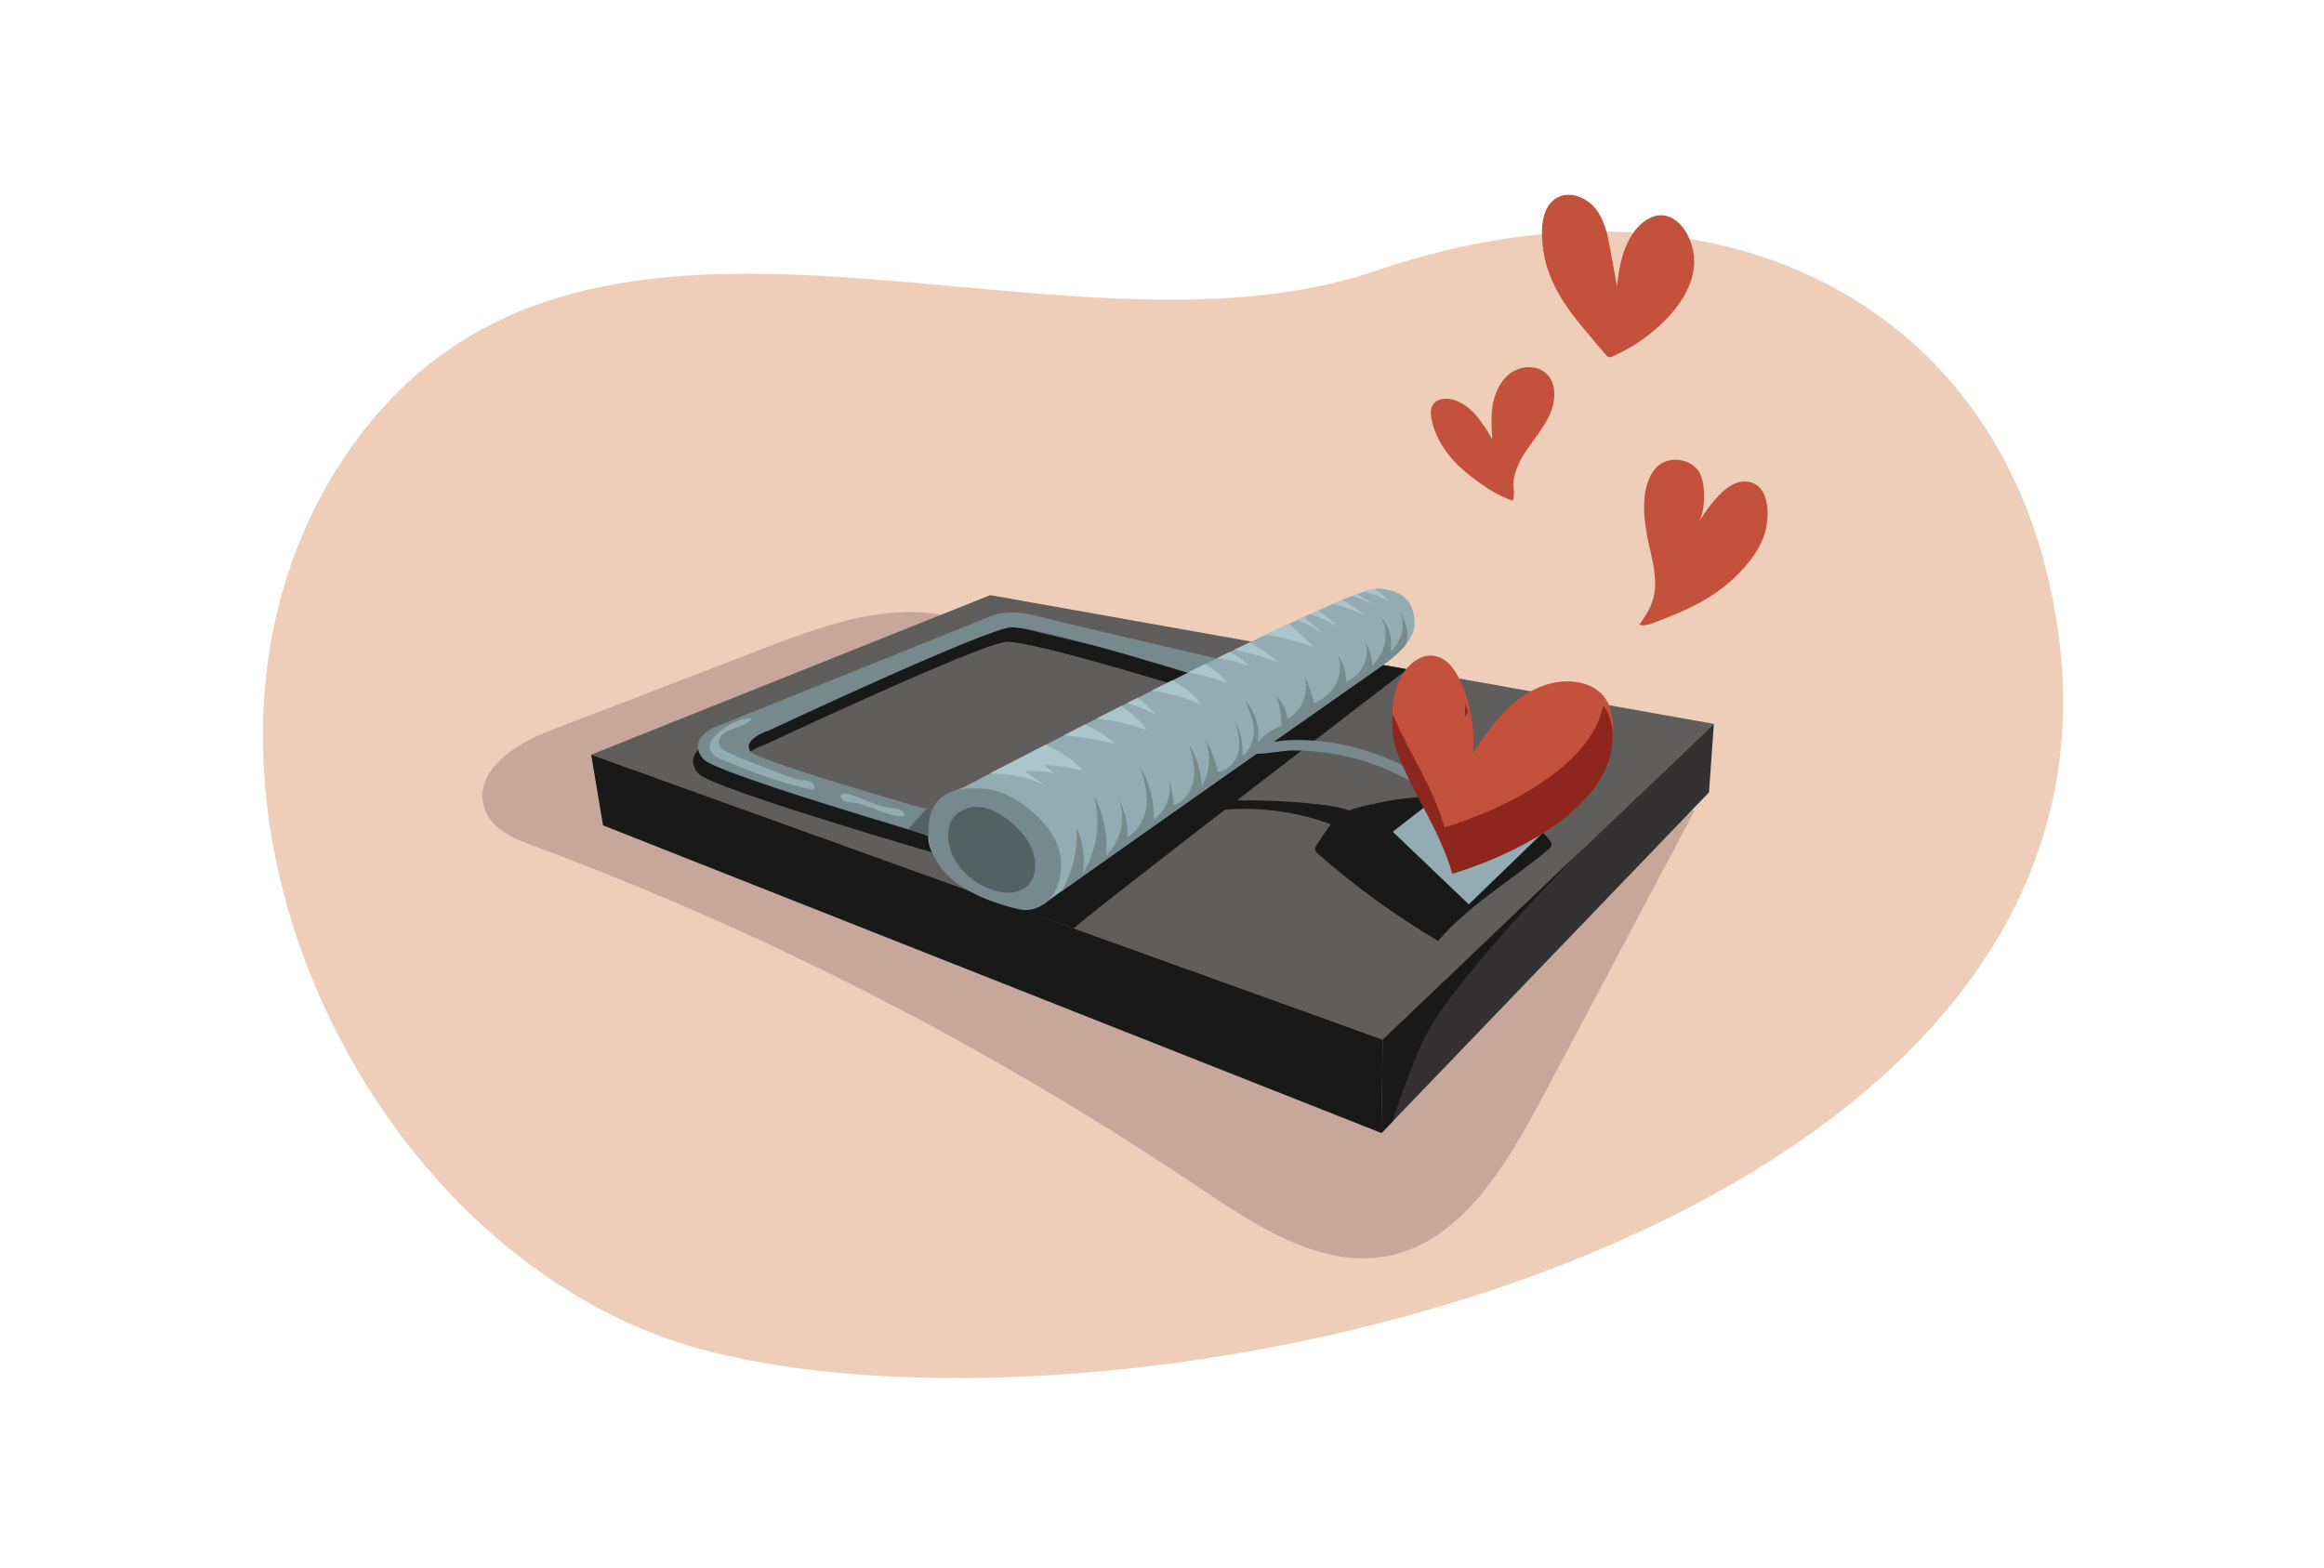 <?xml version="1.0" encoding="utf-8"?>
<!-- Generator: Adobe Illustrator 25.1.0, SVG Export Plug-In . SVG Version: 6.00 Build 0)  -->
<svg version="1.1" id="Layer_1" xmlns="http://www.w3.org/2000/svg" xmlns:xlink="http://www.w3.org/1999/xlink" x="0px" y="0px"
	 viewBox="0 0 1962 1323.9" style="enable-background:new 0 0 1962 1323.9;" xml:space="preserve">
<style type="text/css">
	.st0{fill:#FFFFFF;}
	.st1{fill:#EFCEB9;}
	.st2{fill:#C6A799;}
	.st3{fill:#605D5D;}
	.st4{fill:#191919;}
	.st5{fill:#768A8E;}
	.st6{fill:#333131;}
	.st7{fill:#93ABB2;}
	.st8{fill:#536163;}
	.st9{fill:#AAC6CC;}
	.st10{fill:#C4513B;}
	.st11{fill:#8E261E;}
</style>
<g>
	<rect class="st0" width="1962" height="1323.9"/>
	<path class="st1" d="M1726.8,478.8c-60.9-237.2-295.9-342.3-565.1-250.2S502.4,103.4,303.1,368.7s-5.5,699,299.6,773.4
		C986.6,1235.8,1867,1024.9,1726.8,478.8z"/>
	<g>
		<path class="st2" d="M1430.8,684.2c-42.7,80.4-85.3,160.8-128,241.2c-30.4,57.3-67.5,120.1-127.1,134.2
			c-57.3,13.5-113.4-23.3-163.2-56.8C835.5,883.9,646.1,786.7,449,713.7c-16.2-6-34.4-13.9-40-31.3c-9.7-29.9,24.2-53.4,51.8-64.1
			c60.7-23.4,121.4-46.8,182.1-70.1c49.3-19,101.2-38.3,152.8-29C867,531.9,921,595.9,988.2,625.1c43.4,18.8,90.9,22.6,137.5,26.2
			c70.8,5.4,141.5,10.8,212.3,16.2c26.5,2,54.1,4.4,77.2,18.7"/>
	</g>
	<polygon class="st3" points="836,502.5 499.1,637.2 1167.4,877.8 1446.9,611.2 	"/>
	<path class="st4" d="M1111.7,713.3c-0.8,1.2-1.6,2.5-1.5,3.9c0.2,1.6,1.5,2.8,2.7,3.9c30.9,27.2,64.9,51.8,101.2,73.4
		c25.5-29.9,61.9-51.2,92.7-76.9c1.4-1.2,3-2.6,3.1-4.3c0.1-1.4-0.8-2.7-1.7-3.9c-15.3-19.8-42.5-30.3-69.5-34.3
		c-24.4-3.6-49.6-2.7-73.6,2.5c-10,2.2-25.9,4.9-33.9,10.9C1123.3,694.2,1117,705.5,1111.7,713.3z"/>
	<path class="st4" d="M860.9,767.9c0,0,48.6,17,45.9,16c-2.7-1,281.3-218.8,281.3-218.8l-20.7-3.7L860.9,767.9z"/>
	<path class="st4" d="M1115.8,679.5c9.8,1.2,19.9,2.7,28.3,7.2c3,1.6,6,3.9,6.2,7c0.3,4.1-4.5,7.2-9.2,7.4c-4.7,0.2-9-1.7-13.3-3.4
		c-40.2-16.3-87.5-19.2-129.9-8c2-0.5,6.2-6.1,8.4-7.5c2.7-1.7,6.6-3.8,9.8-4.7c9.4-2.8,21.6-1.6,31.4-1.7
		C1070.4,675.6,1093.2,676.8,1115.8,679.5z"/>
	<polygon class="st4" points="499.1,637.2 509.1,696.9 1166.3,956.7 1167.4,877.8 	"/>
	<path class="st4" d="M788.1,720.1c0,0-187.3-54.6-198.1-66.6c-14.9-16.4,8.5-26.9,8.5-26.9l232.1-93.3c0,0,13.7-7.8,39.2-1.2
		c28.5,7.3,180.8,42.6,180.8,42.6l-16.7,16.6c0,0-159.7-50.6-184.4-49.3c-21.2,1.1-204.3,87-204.3,87s-22.8,7.2-15.9,17.6
		c6.2,9.4,187.9,60,187.9,60L788.1,720.1z"/>
	<path class="st5" d="M792.2,707.8c0,0-187.3-54.6-198.1-66.6c-14.9-16.4,8.5-26.9,8.5-26.9l232.1-93.3c0,0,13.7-7.8,39.2-1.2
		c28.5,7.3,180.8,42.6,180.8,42.6l-16.7,16.6c0,0-159.7-50.6-184.4-49.3c-21.2,1.1-204.3,87-204.3,87s-22.8,7.2-15.9,17.6
		c6.2,9.4,187.9,60,187.9,60L792.2,707.8z"/>
	<polygon class="st6" points="1167.4,877.8 1446.9,611.2 1442.8,669 1166.3,956.7 	"/>
	<path class="st7" d="M880.9,763.6c-1.1-0.4,286.5-202.1,286.5-202.1s26.8-16.9,26.8-34.6c0-13.4-4.5-28.5-31.2-30
		c-26.9-1.4-349.4,167.8-349.4,167.8s-30,9.3-30,41.3C783.7,750.6,880.9,763.6,880.9,763.6z"/>
	<path class="st5" d="M860.9,767.9c13.9,3.1,35.6-7.4,34.9-39.6c-0.8-32.2-41.1-59.5-60.4-61.8c-19.2-2.3-51.7-3-51.6,35.1
		C784,739.8,822.6,759.2,860.9,767.9z"/>
	<g>
		<path class="st5" d="M1181.4,516c5.8,11.1,2.6,25.2-7.5,33.6c1.9-9.8-0.9-20.2-7.6-28.2c6.7,13.3,3.5,29.9-7.9,40.5
			c-0.1-7.3-2.4-14.5-6.5-20.8c5.8,12.7-1.4,28.7-15.6,34.6c0.3-8-2.3-16.1-7.2-22.9c6.8,15.3-2.6,34.5-19.8,40.9
			c-1.7-8-4.5-15.8-8.4-23.1c4.9,13.1-1,28.7-14,36.7c-0.5-7.1-3.8-14-9.3-19.2c2.8,7.9,4.2,16.2,4.4,24.4
			c-7.9,3.2-14.9,8.1-20.2,14.2c2-12.4-2-25.5-10.7-35.5c3.4,7.8,6.8,15.7,7.4,24.1c0.5,8.3-2.2,17.2-9.4,22.7
			c0.4-10.1-1.9-20.3-6.6-29.5c2.4,8.2,4.9,16.7,3.4,25.1c-1.5,8.4-8.1,16.7-17.7,18.3c-2-9.7-5.6-19-10.8-27.7
			c5.3,12.7,4.3,27.3-2.8,39.3c-0.6-12.2-4.3-24.3-10.8-35.1c2.6,9.3,5.3,18.9,4.1,28.4c-1.2,9.6-6.9,19.3-17,23.2
			c-0.3-7.7-1.9-15.4-4.6-22.8c3.7,12.4-1.1,26.6-12.4,34.9c0.8-15.3-3.2-30.7-11.3-44.3c3.4,10.3,6.3,20.9,5.4,31.6
			c-0.9,10.7-6.2,21.5-16.3,27.6c0.8-11.1-1.8-22.3-7.3-32.2c6.4,15.9,2.3,34.7-10.4,47.4c1.3-17.5-2.4-35.2-10.7-51.1
			c6.4,22.2,3.1,46.3-9.1,66.5c1.9-13.2,0.1-26.7-5.3-39.1c1.2,18.5-3.2,37.3-12.5,54c59.5-42.5,271.1-190.9,271.1-190.9
			s10.9-7.6,18.9-16.6c0.3-0.8,0.6-1.6,0.9-2.4C1189.8,533.5,1186.5,524.1,1181.4,516z"/>
		<path class="st5" d="M986.3,657.3c-0.5-1.8-1.3-3.7-2.2-5.4C984.9,653.7,985.7,655.5,986.3,657.3z"/>
		<path class="st5" d="M809.1,740.9c28.8,17,71.8,22.7,71.8,22.7c-0.1,0,1.3-1.1,4-3.1L809.1,740.9z"/>
	</g>
	<path class="st8" d="M809.1,686.2c-8,5.7-9.8,15.9-8.3,24.9c3,17.9,17.7,33.9,37.1,40.3c8.4,2.8,18.5,3.7,26-0.7
		c6.4-3.8,9.5-10.8,10-17.6c0.7-9.6-2.9-19.1-9-27.1C854.1,691.9,829,671.9,809.1,686.2z"/>
	<g>
		<path class="st9" d="M1088.1,526.6c-6.4,3-13,6.1-19.9,9.4c13.9,1.8,27.5,5.3,40.2,10.3C1102.3,539.3,1095.5,532.7,1088.1,526.6z"
			/>
		<path class="st9" d="M1055,542.4c-4.3,2.1-8.6,4.1-12.9,6.3c12.5,2.5,24.6,5.9,36.4,10.4C1071.5,552.5,1063.6,546.9,1055,542.4z"
			/>
		<path class="st9" d="M1112.7,515.3c-2.2,1-4.4,2-6.7,3c8.4,2.7,16.4,6.5,23.6,11.2C1124.3,524.6,1118.6,519.9,1112.7,515.3z"/>
		<path class="st9" d="M1100.4,520.9c-1.8,0.8-3.7,1.7-5.6,2.6c8.1,2.9,15.7,7,22.2,12.2C1112,530.3,1106.4,525.4,1100.4,520.9z"/>
		<path class="st9" d="M865.2,651.4c8.4-0.9,17-0.3,25.1,1.8c-3-2.4-6-4.8-9-7.2c11.2,0.2,22.4,1.9,33,4.9
			c-8.2-9.5-19.3-16.4-31.4-22.2c-19.1,9.8-35.4,18.3-47.5,24.6c16.5-0.6,33.1,2.9,47.3,10.2C876.9,659.4,871,655.4,865.2,651.4z"/>
		<path class="st9" d="M1054.7,562.3c-4.8-4.6-10.4-8.6-16.6-11.8c-3.4,1.6-6.7,3.3-10.1,5C1037.1,557,1046.1,559.3,1054.7,562.3z"
			/>
		<path class="st9" d="M1133,506.6c-2.6,1.1-5.3,2.2-8.1,3.4c9.6,2,18.8,5.3,27.3,9.7C1146.3,514.8,1139.9,510.4,1133,506.6z"/>
		<path class="st9" d="M968.2,616.6c-5.5-8-13-15-21.9-20.3c-7.1,3.6-14,7.1-20.8,10.6C940.2,608.2,954.7,611.5,968.2,616.6z"/>
		<path class="st9" d="M1017.5,560.6c-4.7,2.3-9.5,4.7-14.3,7.1c11.2,1.9,22.1,4.8,32.6,8.9C1031.1,570.2,1024.8,564.8,1017.5,560.6
			z"/>
		<path class="st9" d="M1160.1,497.1c-2.1,0.4-5,1.2-8.5,2.3c7.2,1.9,14.1,4.6,20.5,8C1168.8,503.3,1164.7,499.9,1160.1,497.1z"/>
		<path class="st9" d="M941.8,628.2c-7.5-6.7-16.3-12.2-25.8-16.5c-6,3.1-11.9,6.1-17.6,9C913,622.2,927.6,624.7,941.8,628.2z"/>
		<path class="st9" d="M1141.3,503.2c6.3,1.8,12.3,4.2,17.8,7.3c-4.2-3.3-8.6-6.3-13.3-9C1144.4,502,1142.9,502.6,1141.3,503.2z"/>
		<path class="st9" d="M960.7,589c-3.2,1.6-6.4,3.2-9.5,4.8c8.8,2.3,17.2,5.6,25,9.7C971.3,598.5,966.1,593.6,960.7,589z"/>
		<path class="st9" d="M989.4,574.6c-5.7,2.9-11.5,5.7-17.2,8.6c14.3,2,28.2,5.8,41.2,11.3C1008,585.8,999.3,579.6,989.4,574.6z"/>
	</g>
	<path class="st5" d="M1089.1,633.7c64.6-1.1,128.5,30.5,160.5,79.3c3.8-1.7,5.2-6,4.3-9.6c-0.9-3.6-3.6-6.7-6.3-9.5
		c-19.9-21.1-44.2-39.4-72.2-51.8c-28-12.4-59.6-18.9-90.9-16.9c-4.2,0.3-30.1,3.1-26.1,10.8C1059.4,638,1084.6,633.7,1089.1,633.7z
		"/>
	<polygon class="st7" points="1175.8,702.3 1240.7,651.9 1319.4,686.8 1240,763.6 	"/>
	<path class="st7" d="M599.3,632.5c1.1,4.9,6.9,7.6,12.1,9.7c24.2,9.8,48.7,19.6,74.8,24.6c2.4-1.5,1.2-5.1-1.3-6.5
		c-2.5-1.4-5.7-1.3-8.7-1.7c-4.5-0.6-8.8-2.2-13-3.8c-8.3-3.2-16.6-6.4-24.9-9.6c-8.6-3.3-17.3-6.6-25.3-10.9
		c-2.1-1.1-4.2-2.4-5.3-4.2c-2.2-3.6-0.1-8.2,3.4-10.9c3.5-2.7,8.1-3.9,12.5-5.4c4.3-1.5,8.8-3.6,11-7.1
		C623.4,604.8,596.6,620.8,599.3,632.5z"/>
	<path class="st7" d="M709.9,673.2c0.3,1.7,2,2.9,3.8,3.5c1.8,0.6,3.8,0.7,5.7,0.9c14.6,1.7,27.2,10.9,41.9,11.7
		c0.5,0,1.1,0,1.6-0.2c0.9-0.5,0.8-1.7,0.3-2.6c-2.2-3.7-7.9-3.9-12.6-4.5c-8-1-15.1-4.5-22.3-7.4
		C725.6,673.5,708.4,666,709.9,673.2z"/>
	<path class="st8" d="M786.8,684.5c0,0-2.2,4-2.6,10.6c-0.3,6.6-0.5,10.9-0.5,10.9l-17.3-5.8l15.8-17L786.8,684.5z"/>
	<path class="st4" d="M1166.3,956.7l1.1-78.9l169.4-161.6c0,0-115,114.2-137.5,166.9c-15.2,35.6-23.6,63.7-23.6,63.7L1166.3,956.7z"
		/>
	<path class="st10" d="M1307.1,692.5c31.9-21.1,57.2-49.4,54.4-83.9c-0.6-8-3.2-16.1-8.9-22.2c-7.3-7.9-18.9-11.3-30-11.1
		c-17.8,0.3-34.6,9-47.4,20.7c-12.8,11.6-22.4,26-31.8,40.3c2.1-21.1-1.7-42.7-10.9-62.1c-4.3-9.1-11.1-18.6-21.5-20.4
		c-13.5-2.2-25.1,9.9-30.1,21.9c-6.9,16.6-7.2,35.5-0.8,52.3c13.3,35,35.6,64.6,46.1,101.5C1249.9,722.4,1280.8,709.9,1307.1,692.5z
		"/>
	<g>
		<path class="st11" d="M1237.1,594.5c0,3.6-0.2,7.3-0.5,10.9c0.9-1.4,1.8-2.7,2.7-4.1C1238.6,599,1237.9,596.7,1237.1,594.5z"/>
		<path class="st11" d="M1361.2,617c-0.6-7.5-2.9-15-7.7-20.9c-5.6,26.3-27.1,48.3-53.2,65.5c-26.3,17.4-57.2,29.9-80.8,37
			c-9.9-34.7-30.2-63-43.6-95.4c-1.3,11.2,0.1,22.6,4.1,33.1c13.3,35,35.6,64.6,46.1,101.5c23.6-7.1,54.5-19.6,80.8-37
			C1338.7,679.7,1363.9,651.5,1361.2,617z"/>
	</g>
	<path class="st10" d="M1471.9,480c7.5-8.3,13.9-17.7,17.5-28.2c5.2-14.8,5.5-46.4-17.8-45.2c-15.8,0.9-30.1,22.9-37.8,34.6
		c6.5-9.8,6.7-35.5-0.5-44.4c-8.8-10.9-26.9-11.8-36-1c-12.4,14.8-10,41-6.4,58.5c2.7,12.8,6.4,25.5,6.4,38.6
		c0.1,14.4-5.5,23.6-13.4,34.6c4.7,1.6,10.6-1,15.1-2.7c26.5-10.1,49.9-20.7,69.9-41.6C1469.9,482.1,1470.9,481.1,1471.9,480z"/>
	<path class="st10" d="M1424,197c-4.3-7.8-11.6-14.6-20.4-15.2c-8.8-0.6-17,5.1-22.6,12c-10.7,13.3-14.1,31-15.9,48
		c-1.8-10.1-3.7-20.3-5.5-30.4c-2.2-12.3-4.7-25.2-12.4-35c-7.7-9.9-22.3-15.6-33.1-9.2c-10.3,6.1-12.8,19.8-12.3,31.8
		c1.3,43.5,27.6,69.1,53.6,100.3c0.8,0.9,1.6,1.9,2.7,2.2c1.2,0.3,2.5-0.2,3.7-0.7C1397.7,285.1,1448.1,240.7,1424,197z"/>
	<path class="st10" d="M1238.7,399.8c-14.4-11.7-26.4-27.4-30.1-45.7c-0.9-4.3-1.2-9.2,1.4-12.8c3.3-4.6,10-5.4,15.5-4.1
		c16.1,3.7,26,19.3,34.3,33.7c-0.6-10.3-1.3-20.8,0.8-31c2.1-10.2,7.2-20.1,15.9-25.7c8.7-5.6,21.2-5.9,28.8,1.1
		c9.2,8.5,8.2,23.5,3,34.9c-6.2,13.5-16.9,24.4-24.1,37.4c-3.1,5.5-5.4,11.6-6.3,17.9c-0.8,5.5,1.5,12.8-0.9,17.3
		C1263.5,418.3,1249.7,408.7,1238.7,399.8z"/>
</g>
</svg>
